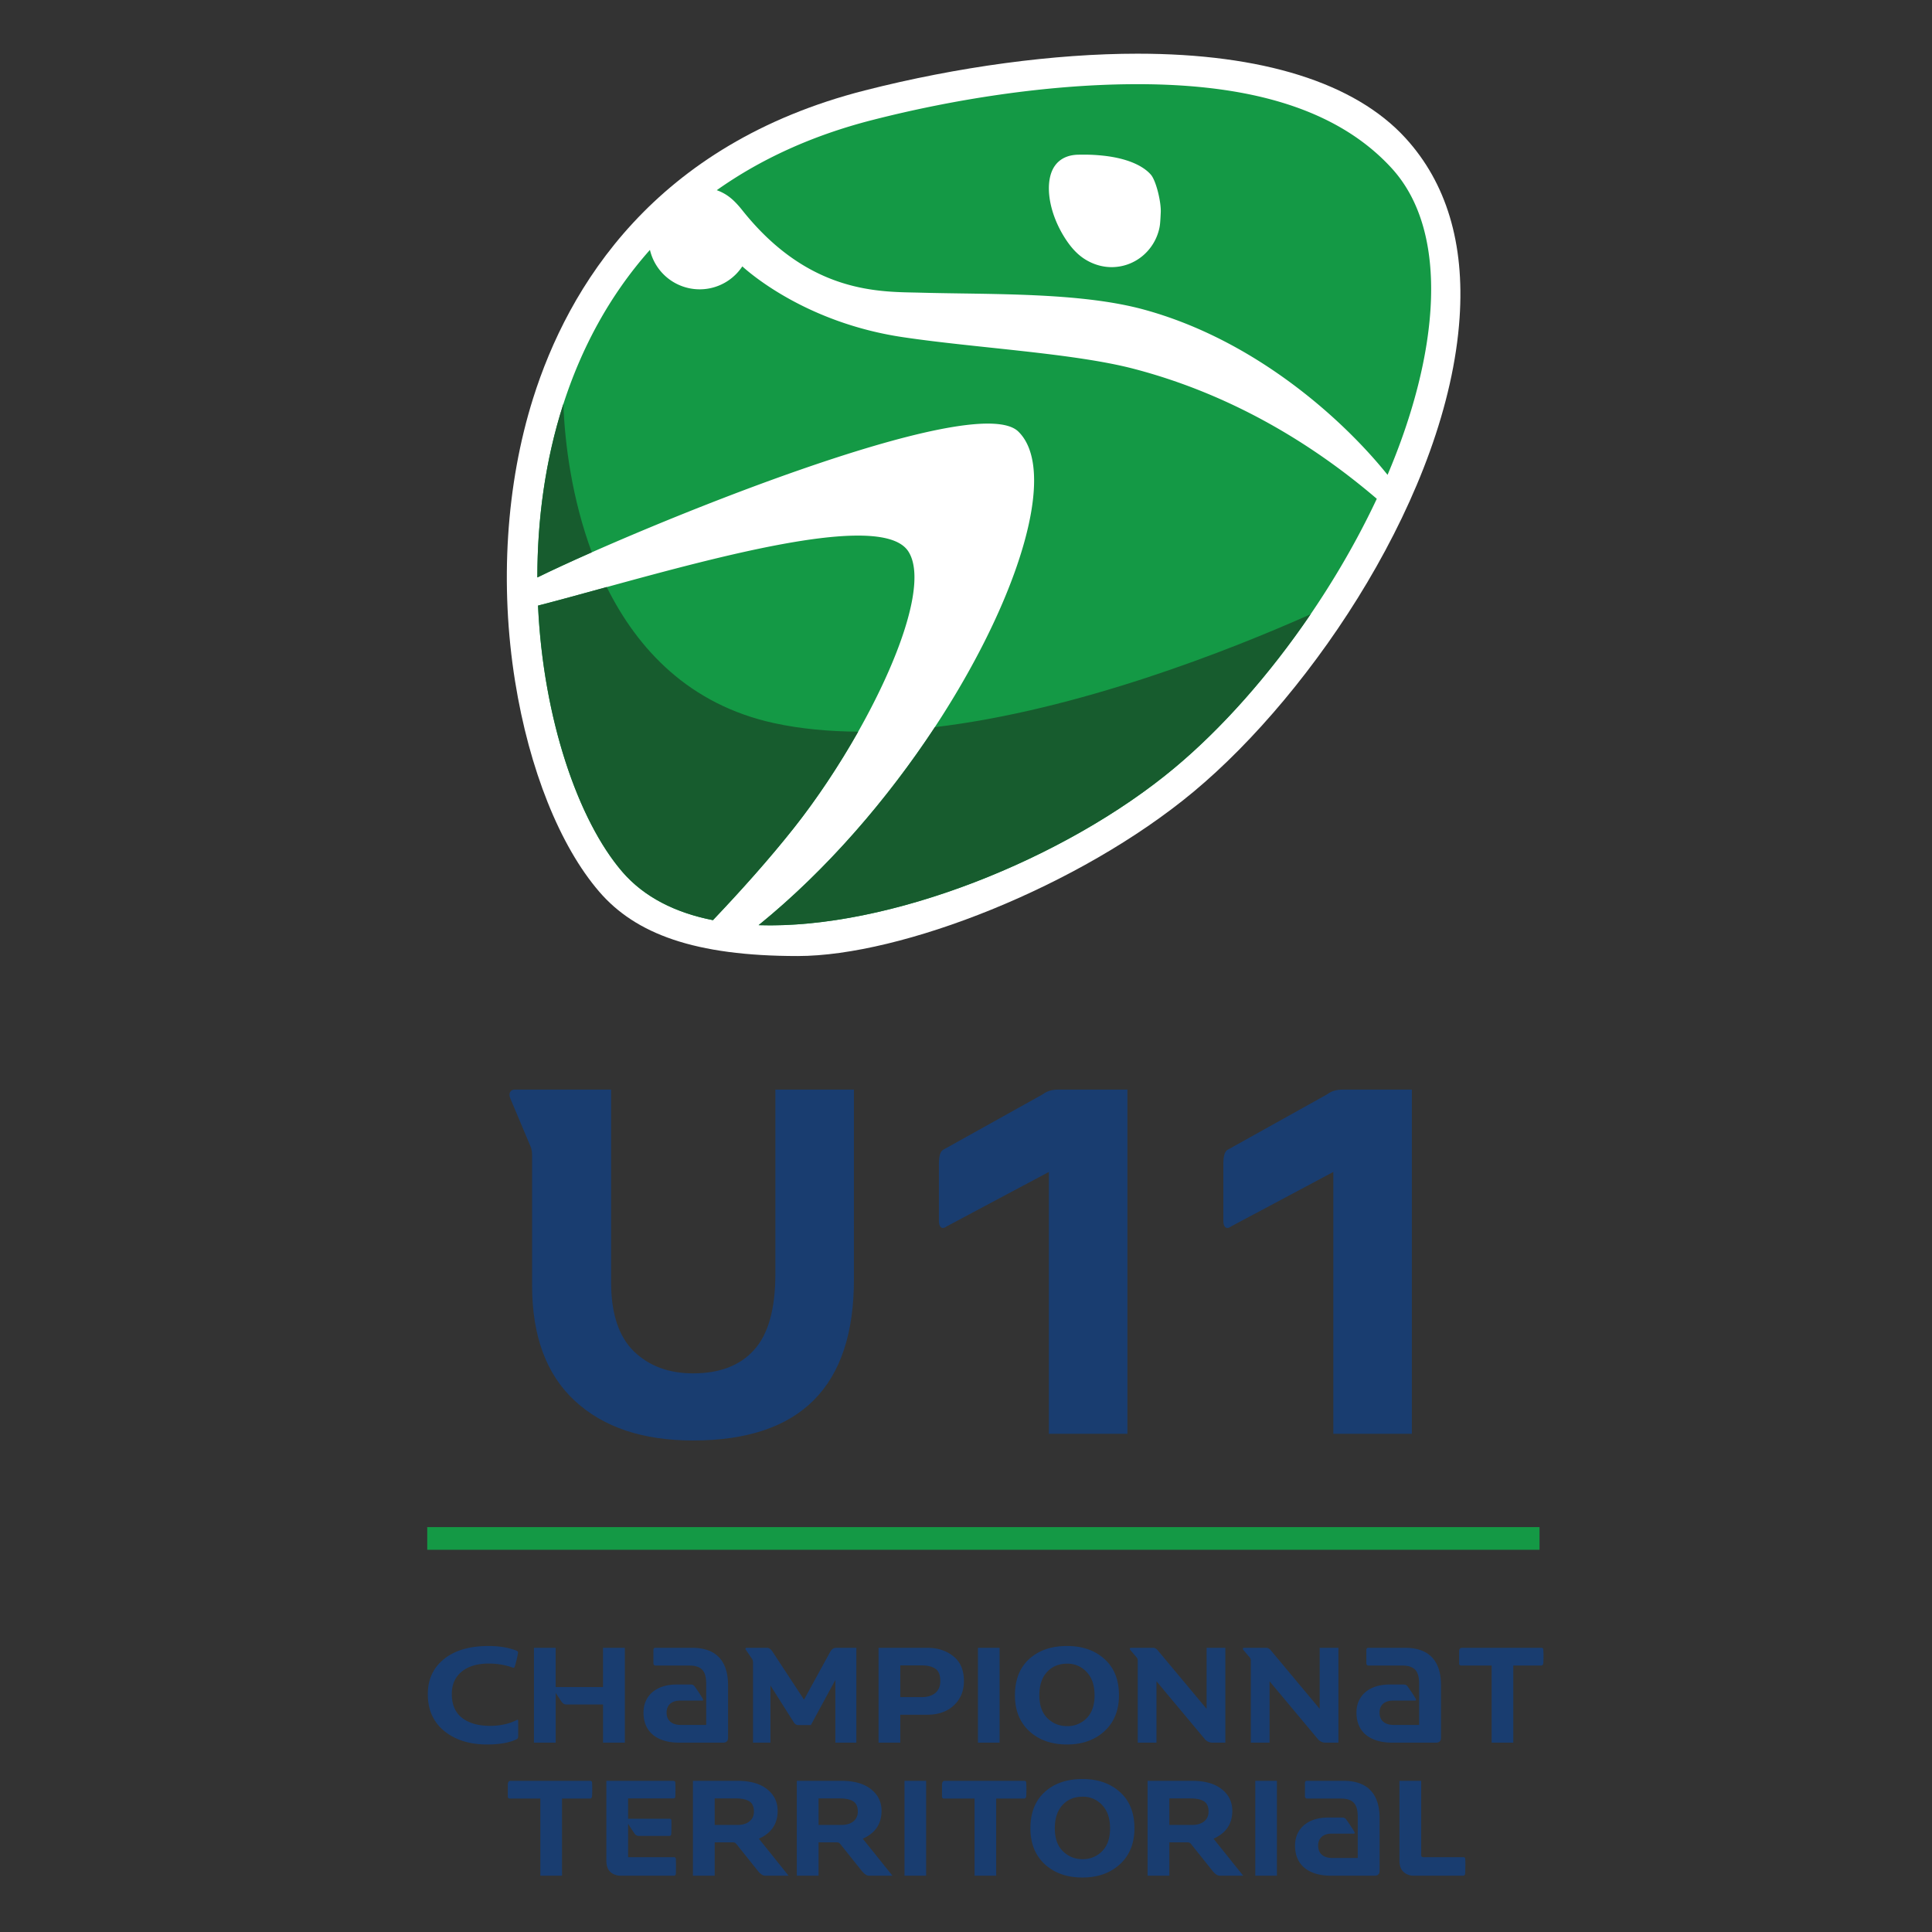 <svg width="1080" height="1080" xml:space="preserve" xmlns="http://www.w3.org/2000/svg"><rect width="100%" height="100%" fill="#333333" stroke="none"/><path d="M273.1 920.12c-10.6 0-18.92 2.44-24.93 7.33-6.01 4.84-9.02 11.39-9.02 19.65 0 8.7 3.08 15.57 9.24 20.6 6.2 5 14.15 7.48 23.83 7.48 6.94 0 12.42-.95 16.42-2.86.69-.29 1.03-.88 1.03-1.76v-8.65c0-.49-.24-.63-.73-.44-4.35 2.2-9.39 3.3-15.1 3.3-6.41 0-11.57-1.47-15.48-4.4-3.86-2.98-5.8-7.45-5.8-13.42 0-5.28 1.84-9.43 5.5-12.46 3.67-3.03 8.73-4.55 15.19-4.55 4.69 0 9.16.76 13.41 2.27.54.2.91 0 1.1-.58a62.74 62.74 0 0 0 1.84-7.78c.05-.49-.27-.88-.96-1.17-4.44-1.7-9.63-2.56-15.54-2.56zm323.37 0c-8.75 0-15.79 2.42-21.11 7.25-5.33 4.84-8 11.61-8 20.32 0 8.45 2.69 15.15 8.07 20.09 5.38 4.93 12.39 7.4 21.04 7.4 8.5 0 15.47-2.47 20.9-7.4 5.43-4.99 8.14-11.69 8.14-20.1 0-8.65-2.69-15.4-8.06-20.23-5.38-4.9-12.37-7.33-20.98-7.33zm-230.3 1.01c-.45 0-.91.47-.91 1.16v7.37c0 1.39.92 1.39 1.6 1.39h18.45c7.84 0 9.46 4.15 9.46 10.37v22.83h-14.3c-4.38 0-7.84-2.08-7.84-6.92 0-3.92 2.54-6.69 7.61-6.69h12.22c.7 0 .7-.23.46-.92a84.06 84.06 0 0 0-4.38-6.68c-.92-1.39-1.61-1.39-3-1.39h-7.37c-11.07 0-18.45 6-18.45 15.68 0 12.45 9.69 16.83 19.83 16.83h24.67c1.61 0 2.76-.7 2.76-2.77v-29.5c0-11.3-4.84-20.76-20.05-20.76zm398.54 0c-.46 0-.92.47-.92 1.16v7.37c0 1.39.92 1.39 1.61 1.39h18.45c7.84 0 9.45 4.15 9.45 10.37v22.83H779c-4.37 0-7.83-2.08-7.83-6.92 0-3.92 2.53-6.69 7.6-6.69H791c.7 0 .7-.23.47-.92a84.05 84.05 0 0 0-4.39-6.68c-.92-1.39-1.6-1.39-3-1.39h-7.37c-11.06 0-18.44 6-18.44 15.68 0 12.45 9.68 16.83 19.82 16.83h24.67c1.61 0 2.77-.7 2.77-2.77v-29.5c0-11.3-4.84-20.76-20.06-20.76zm-466.24.01v53.02h12.17v-27.87a85.34 85.34 0 0 0 3.45 5.2c.68.89 1.5 1.33 2.42 1.33h20.6v21.34h12.18v-53.02H337.1v21.93h-26.47v-21.93zm118.94 0c-.3 0-.52.12-.66.37-.1.2-.03.46.22.8l3.37 4.92c.4.53.59 1.22.59 2.05v44.88h9.75v-31.97l13.05 20.6c.69 1.03 1.5 1.54 2.42 1.54h7.12l13.7-25.22v35.05h11.74v-53.02h-11.22c-1.47 0-2.6.74-3.37 2.2l-14.67 26.77-17.67-26.91c-.93-1.37-1.88-2.06-2.86-2.06zm73.7 0v53.02h12.16v-15.62h15.04c6.2 0 11.17-1.74 14.88-5.2 3.77-3.53 5.65-8.07 5.65-13.65 0-6.1-1.98-10.73-5.94-13.86-3.91-3.12-8.73-4.69-14.45-4.69zm55.57 0v53.02h12.1v-53.02zm85.5 0c-.29 0-.48.12-.58.37-.1.2-.03.46.22.8l3.66 4.33c.34.4.52.98.52 1.76v45.76h10.48v-34.32l26.84 32.12a5.48 5.48 0 0 0 4.33 2.2h7.33v-53.02h-10.49v34.1l-26.76-32.04c-.49-.6-.8-.96-.95-1.1-.1-.15-.37-.35-.81-.6-.4-.24-.8-.36-1.25-.36zm63.21 0c-.3 0-.49.12-.59.37-.1.2-.02.46.23.8l3.66 4.33c.34.4.52.98.52 1.76v45.76h10.48v-34.32l26.84 32.12a5.49 5.49 0 0 0 4.33 2.2h7.33v-53.02H737.7v34.1l-26.76-32.04c-.5-.6-.8-.96-.96-1.1-.1-.15-.36-.35-.8-.6-.4-.24-.81-.36-1.25-.36zm121.8 0c-.93 0-1.44.61-1.54 1.83v6.97c0 .73.41 1.1 1.24 1.1h16.94v43.12h12.1v-43.12H861.77c.2-.05.4-.17.59-.37.2-.2.32-.49.36-.88.15-2.69.15-5.2 0-7.55 0-.73-.34-1.1-1.02-1.1zm-220.72 8.87a14.3 14.3 0 0 1 11 4.7c2.94 3.08 4.4 7.4 4.4 12.98 0 5.57-1.49 9.85-4.47 12.83a14.83 14.83 0 0 1-10.93 4.4c-4.25 0-7.9-1.47-10.92-4.4-3.03-2.98-4.55-7.26-4.55-12.83 0-5.58 1.42-9.9 4.25-12.98 2.84-3.13 6.58-4.7 11.22-4.7zm-93.2.96h11.96c3.32 0 5.89.63 7.7 1.9 1.8 1.23 2.7 3.5 2.7 6.82 0 2.94-.94 5.19-2.85 6.75-1.9 1.52-4.4 2.27-7.48 2.27h-12.03Zm101.86 63.51c-8.76 0-15.8 2.42-21.12 7.26-5.33 4.84-8 11.61-8 20.31 0 8.46 2.7 15.16 8.07 20.1 5.38 4.93 12.4 7.4 21.04 7.4 8.51 0 15.48-2.47 20.9-7.4 5.43-5 8.14-11.69 8.14-20.1 0-8.65-2.68-15.4-8.06-20.24-5.38-4.88-12.37-7.33-20.98-7.33zm125.26 1.02c-.46 0-.92.46-.92 1.15v7.38c0 1.38.92 1.38 1.62 1.38h18.44c7.84 0 9.45 4.15 9.45 10.38v22.82h-14.3c-4.37 0-7.83-2.07-7.83-6.91 0-3.92 2.54-6.69 7.6-6.69h12.23c.69 0 .69-.23.46-.92a84.08 84.08 0 0 0-4.38-6.69c-.92-1.38-1.62-1.38-3-1.38h-7.38c-11.06 0-18.44 6-18.44 15.68 0 12.44 9.68 16.82 19.83 16.82h24.66c1.62 0 2.77-.69 2.77-2.76v-29.51c0-11.3-4.84-20.75-20.06-20.75zm-444.97 0c-.93 0-1.44.62-1.54 1.84v6.97c0 .73.41 1.1 1.25 1.1h16.93v43.11h12.1v-43.11H330c.2-.05.4-.17.59-.37.2-.2.32-.49.37-.88.14-2.69.14-5.2 0-7.55 0-.74-.35-1.1-1.03-1.1zm53.53 0v44.37c0 3.08.78 5.3 2.34 6.67a8.57 8.57 0 0 0 5.72 1.98h29.7c.73 0 1.1-.41 1.1-1.24.1-2.79.1-5.45 0-8 0-.73-.37-1.1-1.1-1.1h-25.6v-18.7c.64 1.08 1.84 2.91 3.6 5.5a2.88 2.88 0 0 0 2.42 1.32h17.31c.2-.04.36-.16.51-.36.2-.2.3-.49.3-.88.1-3.33.12-5.75.07-7.26 0-.73-.32-1.1-.95-1.1h-23.25v-11.37h25.22c.79 0 1.18-.41 1.18-1.24.1-3.52.1-6.02 0-7.48 0-.74-.37-1.1-1.1-1.1zm48.4 0v53.02h12.17v-18.62h10.26c.78 0 1.4.3 1.84.88l12.02 15.03c1.47 1.8 2.79 2.71 3.96 2.71h13.2l-16.57-20.67c6.99-3.13 10.48-8.32 10.48-15.55 0-4.99-1.95-9.02-5.86-12.1-3.91-3.13-9.41-4.7-16.5-4.7zm58.07 0v53.02h12.17v-18.62h10.27c.78 0 1.39.3 1.83.88l12.02 15.03c1.47 1.8 2.8 2.71 3.97 2.71h13.2l-16.58-20.67c7-3.13 10.49-8.32 10.49-15.55 0-4.99-1.96-9.02-5.87-12.1-3.9-3.13-9.4-4.7-16.5-4.7zm60.2 0v53.02h12.1v-53.01zm22.51 0c-.93 0-1.44.62-1.54 1.84v6.97c0 .73.42 1.1 1.25 1.1h16.94v43.11h12.1v-43.11h15.83c.2-.05.4-.17.6-.37.19-.2.3-.49.36-.88.14-2.69.14-5.2 0-7.55 0-.74-.34-1.1-1.03-1.1zm113.37 0v53.02h12.17v-18.62h10.26c.79 0 1.4.3 1.84.88l12.02 15.03c1.47 1.8 2.79 2.71 3.96 2.71h13.2l-16.57-20.67c6.99-3.13 10.49-8.32 10.49-15.55 0-4.99-1.96-9.02-5.87-12.1-3.91-3.13-9.41-4.7-16.5-4.7zm60.2 0v53.02h12.1v-53.01zm80.59 0v44.52c0 2.83.75 4.96 2.27 6.38a8.14 8.14 0 0 0 5.79 2.12h27.79c.2-.05.4-.17.59-.36.2-.2.3-.5.3-.88a86 86 0 0 0 .07-8c0-.73-.35-1.1-1.03-1.1h-22.51c-.74 0-1.1-.46-1.1-1.39v-41.28Zm-177.16 8.88a14.3 14.3 0 0 1 11 4.7c2.93 3.07 4.4 7.4 4.4 12.97 0 5.58-1.5 9.85-4.48 12.83a14.83 14.83 0 0 1-10.92 4.4c-4.26 0-7.9-1.46-10.93-4.4-3.03-2.98-4.55-7.25-4.55-12.83 0-5.57 1.42-9.9 4.26-12.98 2.83-3.13 6.57-4.69 11.21-4.69zm-205.61.95h11.8c3.33 0 5.84.54 7.56 1.62 1.7 1.07 2.56 2.98 2.56 5.72 0 2.34-.83 4.18-2.5 5.5-1.65 1.32-3.85 1.98-6.6 1.98h-12.82zm58.07 0h11.8c3.33 0 5.85.54 7.56 1.62 1.71 1.07 2.57 2.98 2.57 5.72 0 2.34-.83 4.18-2.5 5.5-1.66 1.32-3.86 1.98-6.6 1.98H457.6Zm196.08 0h11.8c3.33 0 5.85.54 7.56 1.62 1.7 1.07 2.56 2.98 2.56 5.72 0 2.34-.83 4.18-2.49 5.5-1.66 1.32-3.86 1.98-6.6 1.98h-12.83z" fill="#193d70"/><path style="line-height:1.25;-inkscape-font-specification:FFHand;text-align:center" d="M287.6 609.1c-1.07 0-1.87.44-2.4 1.32-.53.9-.53 2.04 0 3.46l11.44 27.15c.54 1.24.8 2.92.8 5.05v72.4c0 28.38 7.99 49.94 23.95 64.66 15.97 14.73 37.97 22.1 66 22.1 60.15 0 90.14-30.17 89.96-90.5V609.1h-43.91v103c0 19.69-4 33.88-11.98 42.58-7.8 8.69-19.16 13.04-34.07 13.04-13.48 0-24.48-4.08-33-12.25-8.51-8.33-12.77-21.2-12.77-38.59V609.1Zm303.78 0c-3.37 0-6.21.88-8.52 2.65l-55.89 31.14c-1.41 1.07-2.12 3.64-2.12 7.72v31.93c0 1.6.35 2.75 1.06 3.46.89.71 2.04.54 3.46-.53l56.95-30.34v146.38h43.91V609.09Zm159 0c-3.36 0-6.2.88-8.51 2.65l-55.89 31.14c-1.42 1.07-2.13 3.64-2.13 7.72v31.93c0 1.6.36 2.75 1.07 3.46.89.71 2.04.54 3.46-.53l56.95-30.34v146.38h43.91V609.09Z" font-size="266.13" font-family="FFHand" letter-spacing="12.1" text-anchor="middle" fill="#193d70"/><path d="M238.83 853.66H860.6v12.68H238.83Z" fill="#149945"/><path d="M334.97 498.46c-22-25.54-39.15-68.4-47.03-117.57-8.66-53.94-5.06-110.2 10.08-158.26 19.5-61.9 67.5-142 185.47-172.1 51.93-13.25 106.05-20.52 152.33-20.52 69.8 0 121.55 16.25 149.79 47.09 22.94 25.06 33.13 58.9 30.31 100.57-6.57 97.17-81.56 209.08-148.8 265-63.88 53.12-163.46 91.76-221.18 91.76s-90.73-12.46-110.97-35.97z" fill="#fff"/><path d="M631.24 47.08c-46.79.48-97.58 8.25-143.54 20-34.41 8.79-63.17 22.35-87.03 39.24 5.94 2.13 9.8 5.59 14.35 11.3 37.76 47.37 77.98 45.4 99.65 45.99 39.43 1.08 88.87-.34 124.78 9.45 62.76 17.12 111.98 62.13 136.2 92.39 28.58-67.2 35.32-135.33 2.29-171.43-33.03-36.1-86.56-47.56-146.7-46.94Zm-16.4 39.76c17.12 1.5 25.19 6.94 28.53 10.84 2.9 3.37 5.76 15.21 5.5 21.03-.26 5.82-.45 7.49-.84 9.1l-.05.24c-2.8 11.84-13.08 20.9-25.82 21.27-5.3.15-10.3-1.31-14.58-3.75-4.13-2.35-7.96-5.93-11.76-11.7-10.09-15.33-12.1-32.74-6.17-41.15 2.99-4.24 7.66-6.14 13.1-6.24 5.43-.1 8.53.05 12.1.36zm-251.52 52.85c-45.82 51.53-63 119.6-62.93 183.1 56.53-27.66 244.52-105.27 268.86-81.55 34.85 33.97-37.64 188.75-145.18 275.9 73.02 2.42 171.35-37.06 232.15-87.6 43.17-35.9 85.99-92.28 113.42-150.72-22.53-19.2-69.26-55.3-135.96-72.68-33.76-8.8-88.47-11.6-129.15-17.69-53.26-7.97-84.84-35.27-89.57-39.54a28.56 28.56 0 0 1-51.64-9.22zm113.72 159.74c-45.6.97-128.15 26.78-176.3 39.1 2.93 63.34 22.52 120.23 47.14 148.81 12.27 14.24 29.85 22.94 50.66 27.03 15.44-16.25 31.24-33.83 45.24-51.52 41.21-52.1 79.3-131.3 63.92-154.7-4.35-6.6-15.45-9.04-30.66-8.72z" fill="#149945"/><path d="M314.91 225.85c-10.2 31.7-14.52 64.9-14.52 96.94 7.9-3.86 18.27-8.7 30.43-14.06-11.07-29.85-15.1-60.57-15.9-82.88zm24.26 102.3c-14.06 3.87-27.14 7.5-38.38 10.38 2.88 63.34 22.47 120.23 47.09 148.81 12.27 14.24 29.85 22.94 50.66 27.03 15.44-16.25 31.23-33.84 45.24-51.52 12.79-16.15 25.24-34.93 35.96-53.84-16.37-.12-32.21-1.55-47.03-4.78-47.31-10.31-76.19-41.1-93.54-76.08zm393.47 15.22c-44.95 20-129.73 53.6-210.02 63.11-26.22 39.83-60.1 79.53-98.55 110.71 73.02 2.37 171.35-37.05 232.15-87.66 26.8-22.3 53.48-52.44 76.42-86.16z" fill="#175c2e"/></svg>